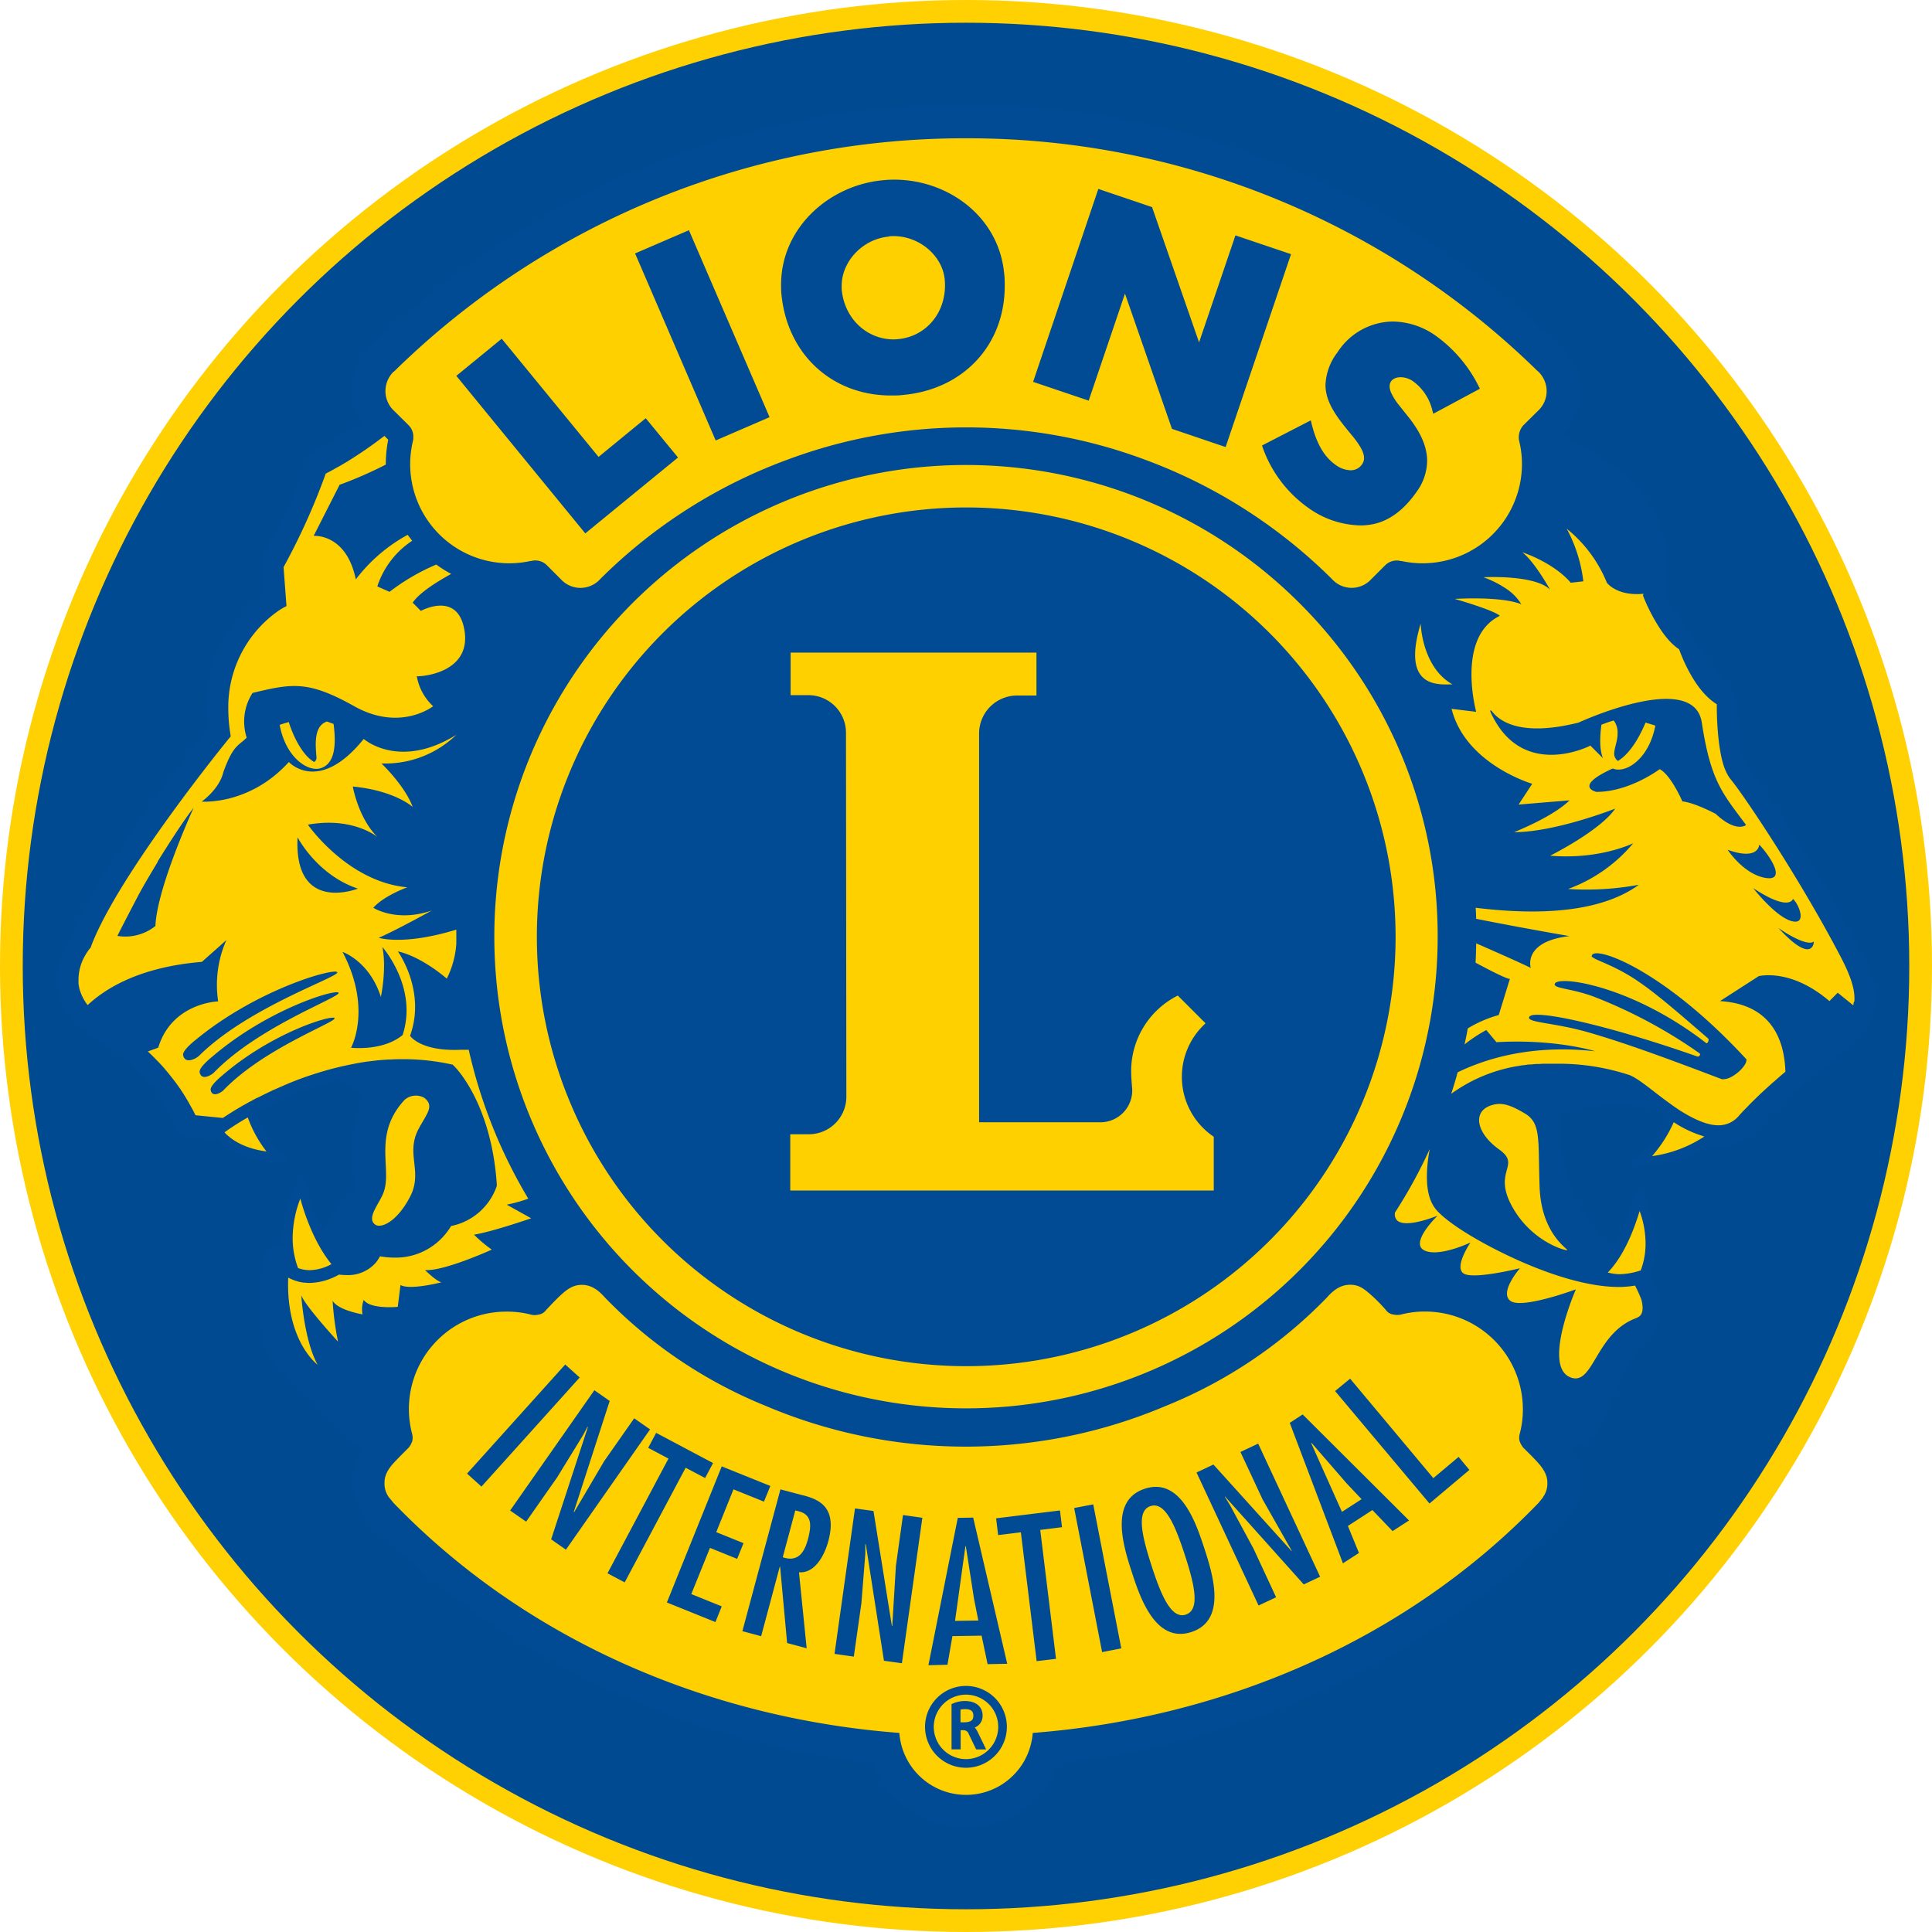 <svg id="Laag_1" data-name="Laag 1" xmlns="http://www.w3.org/2000/svg" xmlns:xlink="http://www.w3.org/1999/xlink" viewBox="0 0 425 425"><defs><style>.cls-1{fill:none;}.cls-2{fill:#004a92;stroke:#ffd002;stroke-miterlimit:10;stroke-width:5px;}.cls-3{clip-path:url(#clip-path);}.cls-4{fill:#ffd000;}.cls-5{fill:#004b93;}</style><clipPath id="clip-path"><rect class="cls-1" x="12.38" y="23.01" width="400.25" height="378.99"/></clipPath></defs><title>Logo-lionsclub-zeist</title><circle class="cls-2" cx="212.5" cy="212.5" r="210"/><g class="cls-3"><path class="cls-4" d="M411.62,219.71c0-3.18-1.23-6.35-3-9.78l-.45-.88h0l-.45-.88c-9-17-20.75-34.63-24.12-38.76l-.06-.06,0-.06a17.73,17.73,0,0,1-1.77-6.44c-.37-3-.25-6-.41-7.57-.2-1.38-.92-2.32-2-3.76s-2.28-3-3.6-4.79c-1.89-2.65-3.91-5.53-5.51-7.83l-2-3a16.88,16.88,0,0,1-.92-1.44c-.74-1.29-1.46-2.2-1.75-2.9a1.93,1.93,0,0,1-.14-.29l-.12-.29.06-.31a26.39,26.39,0,0,0,.53-5.41V125c0-6.62-2.67-17-14.72-23.89-3-1.71-5.59-3.29-8-4.77l-1.07-.68.91-.88a12,12,0,0,0,3.58-8.53V86h0a12.28,12.28,0,0,0-3.72-8.84l-.45-.41A185.42,185.42,0,0,0,212.6,24h-.18A185.61,185.61,0,0,0,82.36,77l-.1.08A12.42,12.42,0,0,0,78.37,86v.29a12.08,12.08,0,0,0,1.93,6.35l.58.93-1,.51c-1.48.76-3.43,1.81-5.33,3-3.13,2-6.13,4.17-7.34,6.81-1,2.32-.95,3.39-1.79,5.57a62.65,62.65,0,0,1-3.39,6.95c-1.27,2.36-2.45,4.36-2.9,5.35a11,11,0,0,0-.68,4.36,33.42,33.42,0,0,0,.35,4.61l.08.6-.49.35A29.63,29.63,0,0,0,46.34,156a34.29,34.29,0,0,0,.29,4.48l0,.41-.27.33c-4.48,5.61-23.93,30.17-29.9,45.36-.34.9-1.07,1.75-1.77,3.19a12.32,12.32,0,0,0-1.36,5.57v.39c0,2.9.95,5.89,4.26,9l1.19,1L19,226l.56.39c.31.23.78.56,1.54,1,4.48,2.74,13.93,9.52,18.53,20l0,0v0l.14.35a2.61,2.61,0,0,0,.68,1c.4.25.16.13.49.25a10.38,10.38,0,0,0,1.34.23c1.52.18,3.68.35,4.17.39h.27a4.47,4.47,0,0,0,.62-.16l.64-.24.45.51a6.14,6.14,0,0,0,.45.48c2.18,2.15,6.12,4.35,13.08,4.52h0s.06,0,.06,0v0a.17.17,0,0,0,0-.06L60.93,254c-1.22-.92-3.24-3.23-5.44-8.82l-.33-.82.78-.41a79.92,79.92,0,0,1,18.65-7.32l.35-.08.32.17a16,16,0,0,1,5.25,3.6l.39.45-.23.56a31.28,31.28,0,0,0-1.09,3.7,40.65,40.65,0,0,0-1.11,9.27,32.33,32.33,0,0,0,.76,7.12l.14.64-.55.38s-.25.19-.7.56-1.07.92-1.75,1.6a17.79,17.79,0,0,0-3.8,5.64l-.12.33-.31.18-.9.52-.95.53-.45-1c-.39-.86-.76-1.73-1.09-2.57a54.82,54.82,0,0,1-2.25-7.36h0l-.08-.4a.07.07,0,0,0-.06-.06s0,0-.06,0a26.78,26.78,0,0,0-3,11.9h0c0,.62,0,1.2.07,1.75l.13,1.6-1.5-.58a2,2,0,0,0-.78-.16h0a2.23,2.23,0,0,0-.48,0,2.3,2.3,0,0,0-1.53,1.18,2.8,2.8,0,0,0-.35.86v0h0v.09a1.08,1.08,0,0,0,0,.14c0,.12-.06.33-.1.58-.08.49-.18,1.21-.3,2.09a56.44,56.44,0,0,0-.44,6.7c.06,4.63.53,9.94,3.92,13.49,5.21,5.2,14.34,14.62,14.94,15.22v0l.08.08a10.61,10.61,0,0,0,3.41,2l1.21.43L80.76,319a12.23,12.23,0,0,0-2.14,6.89c0,.06,0,0,0,.06h0l0,.06a12.26,12.26,0,0,0,3.72,8.82l.44.41a185.25,185.25,0,0,0,109.34,51.65l.62.08.21.58a20.92,20.92,0,0,0,39.11,0l.21-.58.62-.06A185.58,185.58,0,0,0,342.8,335.09l.08-.09a18.56,18.56,0,0,0,2-2.78,12.61,12.61,0,0,0,2-6.15V326a13.26,13.26,0,0,0-2-6.78l-.72-1.11,1.28-.39a9.6,9.6,0,0,0,4.87-3.13,7.08,7.08,0,0,0,.76-1.21c.92-1.79,2.36-5.17,3.91-8.48s3.19-6.58,4.3-7.87c1.32-1.69,5.1-4.33,5.18-8.76v-.41a13.7,13.7,0,0,0-1.48-4.79c-.31-.68-.64-1.25-.88-1.69a2.5,2.5,0,0,0-.19-.31l-.25-.45.18-.45a17.19,17.19,0,0,0,1.3-6.6l0,0a23.45,23.45,0,0,0-2.63-10.44.07.07,0,0,0,0,0h0a0,0,0,0,0,0,0h0s0,0,0,0a.22.22,0,0,1,0,.1c0,.11,0,.25-.08.42-.1.37-.23.86-.39,1.48a46.94,46.94,0,0,1-1.56,4.82,32.86,32.86,0,0,1-2.2,4.76l-.55,1-.9-.66c-11.19-8.18-12.44-21.45-12.44-27.11a27.62,27.62,0,0,1,.12-2.8l.06-.6.55-.22a32.51,32.51,0,0,1,12.19-2.23,47,47,0,0,1,9.32,1l.2.06.18.13c.47.35.95.71,1.44,1.06l.74.51.7.49-.35.76a31.21,31.21,0,0,1-4.09,6.75,13.7,13.7,0,0,1-2.47,2.38,4.59,4.59,0,0,1-.72.45.67.67,0,0,1-.19.09l-.08,0s0,0,0,0h-.06l.08,0s0,0,.06,0h0c7.16-.6,11.95-2.49,15.13-4.59l.35-.23.43.11a7.32,7.32,0,0,0,1.25.18c.31,0,.6,0,.88,0H378a9.65,9.65,0,0,0,7.28-3.39c7.36-8.27,18.71-15.93,23.44-21a10.37,10.37,0,0,0,2.82-6.25h0l.08-1.07Z"/><path class="cls-5" d="M155.11,325.13l1.75-3.29-12.52-6.64-1.75,3.29,4.46,2.37-13.41,25.23,3.78,2,13.41-25.22,4.28,2.26Zm7.05,17.79,1.4-3.46-6-2.42,3.79-9.42,6.71,2.71,1.4-3.45-10.69-4.31L146.7,352.51l10.68,4.31,1.39-3.45-6.7-2.71,4.11-10.16,6,2.43Zm15.52-4.16c-.84,3.15-2.45,4.84-5.49,3.8l2.76-10.3.66.17c3.17.75,2.88,3.35,2.08,6.33Zm-1-9.81-5-1.32-8.37,31.19,4.13,1.11,4.09-15.28.08,0,1.54,16.78,4.3,1.15-1.69-16.71c3.61.28,5.68-3.95,6.46-6.87,2.1-7.84-2.57-9.25-5.59-10.08Zm20.39,15.71-.79,13-.08.06-4.05-25.33-4.07-.57-4.5,32,4.24.6,1.67-11.75.86-10.84,0-2.09.1-.09,4,25.68,3.95.55,4.5-32-4.26-.6-1.59,11.41ZM83.78,219.3c-2.51-7.89-8.43-9.9-8.43-9.9,6.6,12.56,1.87,21.08,1.87,21.08s7,.82,11.35-2.8c3.43-10.48-4.46-19.36-4.46-19.36,1,4.81-.33,11-.33,11ZM139.51,312l-6.61,9.43-6.58,11.18-.11,0,7.91-24.43-3.37-2.36-18.53,26.46,3.52,2.45,6.8-9.71,5.68-9.25,1-1.87.11,0-8.09,24.72,3.25,2.28L143,314.44,139.51,312Zm-15.17-11.84-21.6,24,3.17,2.86,21.61-24-3.18-2.85Zm225.78-89.92c-.14.7,3.72,1.56,8.64,4.59,4.75,2.93,10.47,8,16.86,13.5.58.41-.08,1.3-.25,1.16-16.92-13.14-33.56-15.09-33.37-12.91.08.88,3.84.9,8.57,2.65a108.81,108.81,0,0,1,23.23,12.43c.47.31-.08.82-.37.77-19.57-6.91-37.3-10.9-37.07-8.5.08,1,5.63,1.11,12.46,3,9.44,2.65,21.79,7.38,30,10.49.25-.08,1.36.31,3.74-1.72,1.89-1.77,1.62-2.67,1.62-2.67-18.42-20-33.6-25.15-34-22.8Zm-138,168.63h-.83v-2.8a5.3,5.3,0,0,1,1-.1c1.4,0,1.81.54,1.83,1.42,0,1.1-.57,1.42-2,1.49Zm2.29,1.15a2.71,2.71,0,0,0,1.74-2.67c0-1.87-1.43-3.14-3.81-3.16a6.54,6.54,0,0,0-2.86.61l-.16.07v9.95h2v-4.21h.56a1.2,1.2,0,0,1,1.23.85l1.62,3.37h2.2L215.07,381a4.39,4.39,0,0,0-.62-.95Zm21.88-48.3,6.15,31.71,4.22-.82-6.17-31.68-4.19.8Zm52.21-14.33,7.75,8.94,3.27,3.46-4.32,2.79-6.78-15.15.08,0ZM283.72,313l11.7,30.9,3.52-2.28-2.43-5.94,5.39-3.5,4.44,4.63,3.62-2.34-23.4-23.32L283.72,313ZM65.46,184.19c-.84,16.92,13.27,11.29,13.27,11.29-9-3-13.27-11.29-13.27-11.29Zm195.38,171c-3.21,1-5.41-4.24-7.52-10.76s-3.43-12.07-.23-13.12,5.43,4.23,7.55,10.75,3.43,12.07.2,13.12Zm-9-27.7c-7.92,2.57-4.67,12.8-2.86,18.36s5.2,15.73,13.1,13.16,4.67-12.81,2.86-18.36-5.2-15.73-13.1-13.16Zm-39.35,59.48a7.09,7.09,0,1,1,7.1-7.09,7.11,7.11,0,0,1-7.1,7.09Zm0-16.1a9,9,0,1,0,9,9,9,9,0,0,0-9-9Zm20.67-38.6L219.12,334l.45,3.69,5-.62,3.47,28.35,4.26-.51-3.47-28.36,4.79-.6-.45-3.7Zm-17.93,24.21-5.14.08,2.28-16.43.09,0,1.83,11.73.93,4.65Zm-4.54-22.58-6.46,32.41,4.19-.09,1.09-6.31,6.42-.1,1.32,6.27,4.32-.08-7.49-32.16-3.38.06Zm104.64-8.71L297,303.28,293.69,306l20.77,24.74,8.78-7.39-2.38-2.86-5.51,4.63ZM46.56,232.55s-2.82,2.26-2.65,3.29c.35,2,2.58.68,3.17.08,9.79-10.09,27.59-16.47,27.41-17.5s-15.41,3.37-27.92,14.13ZM267,261.89H173.84V249.51H178a8.25,8.25,0,0,0,8.18-8.33l-.08-80a8.27,8.27,0,0,0-8.27-8.26h-3.91v-9.36H228V153h-4.32a8.36,8.36,0,0,0-8.3,8.35l0,85.52h27a7,7,0,0,0,6.68-7.3c-.1-1.13-.23-2.81-.23-4A18.6,18.6,0,0,1,259.09,219l6.11,6.11A15.89,15.89,0,0,0,267,250.06l0,11.82ZM212.52,111.63A94.45,94.45,0,1,0,307,206.09a94.47,94.47,0,0,0-94.44-94.46ZM407.77,220.5l0,0a6.25,6.25,0,0,1-.08.66l-3.43-2.78-1.83,1.84c-8.53-7.32-15.54-5.49-15.54-5.49l-8.53,5.49c11.56.7,14.19,8.86,14.39,15.54l0,0c-.84.7-1.69,1.44-2.53,2.19-.08.08-.19.14-.27.22-.78.7-1.56,1.4-2.32,2.12l-.21.18c-.78.75-1.52,1.47-2.26,2.2-.17.16-.33.33-.47.49-.74.75-1.48,1.5-2.16,2.28a5.83,5.83,0,0,1-4.54,2.1c-2.51,0-5.59-1.44-8.58-3.35-.68-.46-1.38-.93-2-1.4-3.62-2.57-6.6-5.3-8.88-6.27a49.66,49.66,0,0,0-16.22-2.52c-.47,0-1,0-1.44,0l-.7,0-.74,0-.94.06-.51,0c-.37,0-.74.06-1.11.1-.1,0-.23,0-.35,0-.41,0-.82.1-1.23.16l-.21,0c-.45.06-.92.15-1.38.23h-.08a34.54,34.54,0,0,0-14.39,6.07c.51-1.56,1-3.15,1.42-4.73,6.19-3,16.3-6.19,30.27-4.63,0,0-8.66-2.75-21.73-2l-2.24-2.67a32.12,32.12,0,0,0-4.79,3.17c.27-1.17.51-2.35.72-3.53a26.64,26.64,0,0,1,6.81-2.94l2.45-7.94c-.74-.06-3.56-1.44-7.55-3.58.08-1.42.12-2.84.14-4.26,5.53,2.43,10.14,4.48,12,5.41,0,0-1.83-5.8,8.53-7,0,0-9.56-1.62-20.54-3.8,0-.8-.06-1.62-.1-2.43,13.76,1.69,27.43,1.11,35.9-5.06a63.42,63.42,0,0,1-15.57.93,33.83,33.83,0,0,0,14.33-10.07s-7.3,3.66-18.28,2.75c0,0,11-5.49,14.31-10.36,0,0-13.1,5.18-22.25,5.18,0,0,8.55-3.35,12.19-7l-11.19.93,3-4.57s-14.7-4.3-17.74-16.49l5.41.66s-4.48-16.41,5.2-21.12c-1.23-1.23-9.91-3.72-9.91-3.72s10.06-.66,14.64,1.17a10.79,10.79,0,0,0-3.08-3.25,23.25,23.25,0,0,0-5.24-2.69s11.29-.62,14.64,2.73c0,0-3.35-6.09-6.11-8.22,0,0,6.72,2.14,10.67,6.7l2.76-.31a32.21,32.21,0,0,0-3.66-11.58,29.51,29.51,0,0,1,8.84,11.89s2.18,3,8.06,2.43l-.12.39.18.45a40.59,40.59,0,0,0,2.3,4.75c1.36,2.36,3.12,5.06,5.47,6.62a37,37,0,0,0,2.14,4.81c1.4,2.59,3.35,5.53,6.15,7.28v.16a67.68,67.68,0,0,0,.43,7.9c.41,3.23,1,6.44,2.65,8.49,2.88,3.46,15.3,22,24.2,39.07,1.89,3.6,3,6.62,3,9,0,.23,0,.48,0,.7Zm-44.35,33.82a29.51,29.51,0,0,0,4.77-7.46,24.44,24.44,0,0,0,6.74,3.14,27.61,27.61,0,0,1-11.51,4.32ZM344.77,275c-.23.21-7.87-1.78-12.17-9.66s2.16-8.92-2.84-12.5-5.9-8.29-1.79-9.67c2.14-.7,3.93-.35,7.5,1.79s2.86,5.71,3.21,16.1S345,274.78,344.77,275ZM356,283.11a21.72,21.72,0,0,0,3.68-.31,27.94,27.94,0,0,1,1.42,3.18c.82,3.47-.68,3.76-1.52,4.11-8.78,3.54-9.07,15-14.19,12.87-6.09-2.53,1.27-19.33,1.27-19.33s-11.9,4.43-14.41,2.53,2.12-7.18,2.12-7.18-10.34,2.59-12.44,1.14,1.54-6.79,1.54-6.79-7.07,3.37-10.22,1.69,3-7.61,3-7.61-6.74,2.82-8.84,1.13a1.94,1.94,0,0,1-.53-1.83,108.47,108.47,0,0,0,7.61-13.89v.08c-.08.43-.16.89-.23,1.34h0a31.46,31.46,0,0,0-.37,4.56c0,2.8.45,5.52,2.18,7.47,2.51,2.79,8.92,6.8,16.57,10.36s16.37,6.46,23.4,6.48Zm4.67-16.74a20.84,20.84,0,0,1,1.32,7.16,16.42,16.42,0,0,1-.92,5.53c-.06.14-.1.27-.16.42l-1,.29a15.56,15.56,0,0,1-3.68.53,11.27,11.27,0,0,1-2.55-.37c3.74-3.87,5.92-9.91,7-13.55Zm-21.22,63c-.23.29-.74.9-.92,1.15C309,361.16,268.63,378,227.18,381.21a14.71,14.71,0,0,1-29.34,0c-41.45-3.17-81.77-20-111.31-50.64-.18-.25-.69-.86-.94-1.15a5.07,5.07,0,0,1-1-3.39c0-2.08,1.54-3.74,2.67-4.91s2.61-2.63,2.61-2.63a4.92,4.92,0,0,0,.8-1.4,3.29,3.29,0,0,0,0-1.62,21.43,21.43,0,0,1,20.79-26.94,20.87,20.87,0,0,1,5.35.66,3.16,3.16,0,0,0,1.6,0,2.46,2.46,0,0,0,1.71-1c.29-.29,1.83-2,3.21-3.27s2.71-2.28,4.65-2.28c2.16,0,3.7,1.21,5.12,2.82a103.11,103.11,0,0,0,35.35,23.81,112.54,112.54,0,0,0,88,0,103,103,0,0,0,35.43-23.83c1.42-1.61,3-2.82,5.12-2.82,1.93,0,3,.83,4.65,2.28a35.93,35.93,0,0,1,3.21,3.27,2.35,2.35,0,0,0,1.71,1,3.7,3.7,0,0,0,1.62,0,20.6,20.6,0,0,1,5.33-.66A21.53,21.53,0,0,1,335,310.09a21,21,0,0,1-.7,5.36,3,3,0,0,0,0,1.62,4.9,4.9,0,0,0,.8,1.4s1.6,1.56,2.61,2.63,2.67,2.84,2.67,4.91a5.07,5.07,0,0,1-1,3.39ZM71.57,158.84l.34-.12c.6.21,1.12.41,1.47.53.8,6.09-.33,9-2.92,9.77-2.75.78-7.59-2.34-8.94-9.56.62-.23,1.27-.41,2-.62.88,2.8,2.87,7.24,5.59,8.78a1.08,1.08,0,0,0,.51-1c-.15-2.12-.75-6.64,2-7.77Zm17.56,83a3.75,3.75,0,0,1,4.19-.35c2.3,1.79.6,3.42-1.23,6.83-2.94,5.55,1,9.36-1.87,14.91s-6.44,7.11-7.72,6.13c-1.92-1.46.92-4.52,1.86-7,2-5.26-2.52-12.83,4.77-20.55Zm-9.07,44a5.93,5.93,0,0,0-.31,3.29s-5.39-.88-6.58-3a63.82,63.82,0,0,0,1.19,9s-7.19-7.79-8.08-10.18c0,0,.6,9.87,3.59,15.26,0,0-7-5.12-6.47-19.16h0a10.57,10.57,0,0,0,2.4.92h0a9.36,9.36,0,0,0,1.09.19l.19,0a8.92,8.92,0,0,0,1,.06,13.62,13.62,0,0,0,6.48-1.83c.6.06,1.15.1,1.69.1a8.12,8.12,0,0,0,6.35-2.65,9,9,0,0,0,1-1.48,18,18,0,0,0,3.23.29,14.08,14.08,0,0,0,9.81-3.76,14.53,14.53,0,0,0,2.59-3.19,13.41,13.41,0,0,0,10-8.66l.06-.23v-.25c-1.22-18.07-9.23-25.9-9.42-26.07l-.29-.29-.39-.08A49.29,49.29,0,0,0,88.55,233c-.82,0-1.64,0-2.47.07l-.6,0c-.8.06-1.6.1-2.39.18h0c-.8.09-1.58.18-2.36.29-.21,0-.4.06-.6.08-.76.12-1.52.25-2.26.4h0c-.76.14-1.52.31-2.26.47l-.57.12c-.73.18-1.45.35-2.15.54,0,0,0,0,0,0-.72.19-1.42.39-2.12.6l-.53.16c-.68.21-1.34.42-2,.64,0,0,0,0,0,0-.68.23-1.34.45-2,.7l-.49.18c-.62.23-1.23.48-1.83.72h0c-.61.25-1.2.49-1.8.77l-.43.18c-.56.25-1.11.5-1.65.72,0,0,0,0,0,0l-1.59.77-.38.18-1.39.7a.11.11,0,0,1-.08,0c-.45.24-.89.47-1.32.72l-.37.18-1.07.6-.12.06c-2.32,1.32-3.95,2.41-4.71,2.9L43,245.33c-.31-.66-.64-1.28-1-1.91l-.2-.35c-.32-.6-.67-1.19-1-1.74l-.19-.31c-.35-.55-.71-1.11-1.07-1.64a.39.39,0,0,1-.08-.11c-.38-.56-.78-1.09-1.18-1.62a2.79,2.79,0,0,0-.22-.27c-.39-.54-.8-1-1.21-1.53l-.14-.16c-.41-.5-.84-1-1.25-1.45a.2.2,0,0,1-.08-.08c-.43-.47-.88-.92-1.32-1.37l-.19-.19c-.43-.43-.88-.88-1.34-1.3h0l2.28-.84c3-9.89,13.18-10.18,13.18-10.18a24.31,24.31,0,0,1,1.81-13.48l-5.39,4.79c-13.31,1.11-20.91,5.57-25.13,9.51h0a10.27,10.27,0,0,1-1.8-3.57,2.52,2.52,0,0,1-.07-.27c0-.14-.06-.31-.08-.45l-.06-.41a2.83,2.83,0,0,1,0-.33c0-.25,0-.49,0-.74a10.62,10.62,0,0,1,1.27-4.81,12.82,12.82,0,0,1,.88-1.42c.23-.33.37-.45.35-.45l.18-.21.08-.25c3-8,10.64-19.49,17.46-28.91s12.85-16.8,12.87-16.82l.39-.47-.09-.64a35,35,0,0,1-.44-5.37,25.89,25.89,0,0,1,10.18-21c.58-.43,1-.74,1.36-.95l.45-.27.81-.43-.64-8.57a145.2,145.2,0,0,0,9.28-20.58c.82-.41,1.59-.84,2.34-1.27.25-.12.47-.27.72-.39l1.46-.86.76-.47,1.25-.8c.23-.14.45-.29.68-.45.41-.27.8-.51,1.17-.78l.58-.39c.39-.29.76-.53,1.13-.8a5,5,0,0,1,.41-.29l2.41-1.79.83.84a27.08,27.08,0,0,0-.53,5.41s0,0,0,.06a89.27,89.27,0,0,1-10.16,4.44L69,117.88s7.18-.6,9.27,9.58a35.75,35.75,0,0,1,11.41-9.81c.31.43.64.86,1,1.3A19.13,19.13,0,0,0,83,129l2.69,1.19a46.9,46.9,0,0,1,10.28-6,27.45,27.45,0,0,0,3.28,2.06c-3.4,1.87-7.12,4.26-8.46,6.33l1.79,1.81s8.09-4.5,9.58,4.2-7.77,10.18-10.47,10.18a11.7,11.7,0,0,0,3.59,6.58s-7.19,5.7-17.36,0-13.67-5-22.36-2.92a11.58,11.58,0,0,0-1.29,9.85c-2,1.91-3,1.71-5.13,7.55-.87,3.78-4.77,6.5-4.77,6.5s10.48.88,19.17-8.7c0,0,6.58,7.2,16.47-5.08,0,0,7.77,6.89,20.36-.9a22.49,22.49,0,0,1-16.47,6.29s5.1,4.79,6.89,9.58c0,0-3.89-3.6-13.18-4.5,0,0,1.19,6.89,5.39,11.08,0,0-5.39-4.48-15.27-2.69,0,0,8.69,12.58,21.87,13.78,0,0-5.1,1.81-7.48,4.5,0,0,5.08,3.29,12.87.6,0,0-8.08,4.48-11.68,6,0,0,5.39,1.79,17.07-1.79,0,.56,0,1.11,0,1.67s0,.93,0,1.4a19.88,19.88,0,0,1-2.1,7.71s-5.39-4.79-10.77-6c0,0,6.29,8.67,2.69,18.57,0,0,2.24,3.47,11.08,3.08.7,0,1.3,0,1.83,0a111.44,111.44,0,0,0,13.1,32.75,31.22,31.22,0,0,1-4.75,1.32l5.39,3s-8.68,3-12.58,3.6a30.52,30.52,0,0,0,3.91,3.29s-10.49,4.79-14.68,4.5c0,0,2.4,2.39,3.6,2.69,0,0-6.89,1.79-9,.6l-.6,4.8s-6,.59-7.48-1.51Zm-14-22.18c1,3.68,3.19,9.93,6.85,14.43a10.43,10.43,0,0,1-4.81,1.32,7.5,7.5,0,0,1-2.53-.46,18.63,18.63,0,0,1-1.19-6.66,24.29,24.29,0,0,1,1.69-8.63Zm-7.4-10.35c-4.65-.64-7.34-2.32-9-3.91-.14-.16-.12-.16-.27-.33l.6-.41s1.07-.78,3.08-2c.43-.27.92-.56,1.44-.84a27,27,0,0,0,4.11,7.48Zm257.6-47.25a103.76,103.76,0,1,1-30.39-73.38,103.37,103.37,0,0,1,30.39,73.38Zm-3.74-68.88s.25,9.58,7,13.37c-2.51-.06-11.45,1.36-7-13.37ZM86.6,81.79l.29-.27a179.15,179.15,0,0,1,125.53-51.1h.18a179.15,179.15,0,0,1,125.53,51.1l.31.27A6,6,0,0,1,340.23,86a5.89,5.89,0,0,1-1.77,4.24l-3.35,3.31a3.95,3.95,0,0,0-.93,3.43l0,0a21.21,21.21,0,0,1,.62,5.14,21.85,21.85,0,0,1-26.46,21.3h-.06l-.14,0a3.18,3.18,0,0,0-.88-.12,3.63,3.63,0,0,0-2.61,1.11l0,0-3,3a5.83,5.83,0,0,1-8.62,0A114.42,114.42,0,0,0,251.54,101a112.41,112.41,0,0,0-78,0A113.91,113.91,0,0,0,132,127.42a5.83,5.83,0,0,1-8.62,0l-3-3-.06-.06a3.55,3.55,0,0,0-2.59-1.07,3.17,3.17,0,0,0-.88.12l-.17,0h0A21.8,21.8,0,0,1,90.84,97v0a3.61,3.61,0,0,0,.08-.82,3.55,3.55,0,0,0-1-2.61l-3.35-3.31A5.89,5.89,0,0,1,84.79,86a6,6,0,0,1,1.81-4.26Zm326,138c0-3.76-1.54-7.36-3.54-11.2h0c-9.09-17.29-21.16-35.47-24.69-39.81a17.07,17.07,0,0,1-1.65-6c-.35-2.88-.25-5.8-.41-7.59s-1.13-2.78-2.14-4.21-2.28-3-3.58-4.77c-1.89-2.65-3.91-5.51-5.51-7.83s-2.84-4.13-2.92-4.32c-.76-1.32-1.52-2.37-1.71-2.82,0-.1-.08-.18-.12-.27a28.45,28.45,0,0,0,.53-5.61v-.16c0-6.85-2.69-17.81-15.21-24.92-2.94-1.71-5.57-3.27-7.94-4.75a13.16,13.16,0,0,0,3.89-9.31V86h0a13.34,13.34,0,0,0-4.05-9.58l-.43-.37A186.42,186.42,0,0,0,212.6,23h-.18A186.65,186.65,0,0,0,81.7,76.22l-.14.12A13.5,13.5,0,0,0,77.38,86h0v.12a13.28,13.28,0,0,0,2.08,7.07C78,94,76,95,74.05,96.25c-3.15,2-6.31,4.21-7.73,7.24-1.07,2.47-1,3.6-1.8,5.61a64.13,64.13,0,0,1-3.34,6.83c-1.27,2.34-2.43,4.32-2.92,5.43a12,12,0,0,0-.78,4.75,34.82,34.82,0,0,0,.37,4.75A30.62,30.62,0,0,0,45.33,156a40,40,0,0,0,.29,4.61c-4.5,5.65-24,30.14-30.06,45.67-.37,1.11-3.17,4-3.18,9.07v.1c-.07,3.2,1,6.68,4.6,10.05l1.23,1.09.25.18a20,20,0,0,0,2.15,1.46c4.41,2.69,13.7,9.4,18.15,19.51a3.17,3.17,0,0,0,.18.5,3.57,3.57,0,0,0,.95,1.32,1.88,1.88,0,0,0,.8.4,9.91,9.91,0,0,0,1.52.27c1.71.21,4.28.39,4.3.39h.37a3.54,3.54,0,0,0,.86-.23c.16.18.31.35.49.54,2.36,2.34,6.6,4.65,13.78,4.82h0a1.07,1.07,0,0,0,1-.95,1.08,1.08,0,0,0-.84-1.18h0c-.33-.1-2.9-1.36-5.82-8.8a79.33,79.33,0,0,1,18.4-7.24,15.34,15.34,0,0,1,4.93,3.36,39.44,39.44,0,0,0-1.5,20.66s-4.7,3.36-6.6,8.27l-.9.49c-.39-.84-.74-1.69-1-2.51a54.61,54.61,0,0,1-2.31-7.63,1.06,1.06,0,0,0-2-.27,27.9,27.9,0,0,0-3.13,12.36c0,.66,0,1.26.08,1.83a3.43,3.43,0,0,0-1.17-.23,2.83,2.83,0,0,0-.66.08,3.3,3.3,0,0,0-2.24,1.65,4.72,4.72,0,0,0-.45,1.18v.06a58.23,58.23,0,0,0-.88,9.79c.06,4.65.47,10.24,4.19,14.17,5.39,5.36,14.95,15.23,15,15.25l.1.1a12.07,12.07,0,0,0,3.72,2.2,13.14,13.14,0,0,0-2.32,7.45V326h0a13.32,13.32,0,0,0,4.05,9.56l.43.39A186.43,186.43,0,0,0,192,387.85a21.91,21.91,0,0,0,41,0,186.58,186.58,0,0,0,110.56-52.12l.1-.1a20.35,20.35,0,0,0,2.08-2.92,13.45,13.45,0,0,0,2.16-6.67.7.7,0,0,0,0-.14,13.71,13.71,0,0,0-2.18-7.29,10.89,10.89,0,0,0,5.37-3.46,8.23,8.23,0,0,0,.86-1.4c.95-1.85,2.39-5.2,3.95-8.51a44.56,44.56,0,0,1,4.17-7.68c1-1.42,5.26-4.36,5.39-9.36a3.3,3.3,0,0,0,0-.47,14.53,14.53,0,0,0-1.56-5.16,16,16,0,0,0-.93-1.75c-.06-.12-.12-.23-.18-.33a17.78,17.78,0,0,0,1.36-7,24.59,24.59,0,0,0-2.74-10.9,1.07,1.07,0,0,0-2,.25,46,46,0,0,1-2,6.69,36.92,36.92,0,0,1-2.14,4.67c-14-10.22-11.93-29-11.93-29,7.2-2.88,14.85-2.43,20.93-1.16.47.37,1,.72,1.46,1.07.25.19.49.37.76.53a31.86,31.86,0,0,1-3.95,6.54,13.62,13.62,0,0,1-2.3,2.23c-.27.18-.45.3-.58.37l-.14.06h0a1.06,1.06,0,0,0,.39,2.06h.08c7.3-.62,12.25-2.55,15.58-4.74a7.6,7.6,0,0,0,1.42.2,7.43,7.43,0,0,0,1,0H378a10.57,10.57,0,0,0,8-3.7c7.24-8.14,18.53-15.77,23.42-21a11.44,11.44,0,0,0,3.14-7.87v0h0v0ZM391.2,204.13c7.71,8.35,7.81,3,7.81,3-1.81,1.27-7.81-3-7.81-3ZM128.77,117.32l20.38-16.68L142.05,92l-10.38,8.51-21.3-26-10,8.18.39.45,28,34.21Zm149-18.86a27.55,27.55,0,0,0,10.06,13.28,20.33,20.33,0,0,0,11.41,3.84,12.81,12.81,0,0,0,1.52-.08c4.85-.47,8.39-3.74,10.9-7.36a11.74,11.74,0,0,0,2.28-6.72c0-3.62-1.87-6.93-4.36-10l-1.85-2.32A12.4,12.4,0,0,1,306,86.34a3.5,3.5,0,0,1-.31-1.36c0-1.27,1-2,2.47-2a4.8,4.8,0,0,1,2.69.9,11,11,0,0,1,4.24,6.42l.2.72,10.26-5.51-.25-.49a30.28,30.28,0,0,0-9.46-11.16h0a16.64,16.64,0,0,0-9.44-3.13,14.66,14.66,0,0,0-12.19,6.79,12.53,12.53,0,0,0-2.63,7.13c0,3.8,2.38,6.95,5.33,10.53,1.19,1.42,3.19,3.82,3.15,5.59a2.27,2.27,0,0,1-.39,1.3,3,3,0,0,1-2.61,1.38,5.84,5.84,0,0,1-3.15-1.11c-3.06-2.12-4.48-5.55-5.39-9.15l-.17-.72L277.62,98l.16.49ZM195.49,52a9.63,9.63,0,0,1,1.07-.06h0c5.8,0,10.79,4.42,11.26,9.56h0q.06.65.06,1.3c0,6.39-4.46,11.27-10.3,11.8a9,9,0,0,1-1,.06c-5.79,0-10.81-4.44-11.43-11,0-.29,0-.55,0-.82,0-5.18,4.47-10.26,10.41-10.8ZM196,87h0c.87,0,1.77,0,2.67-.12,13.26-1.21,22.37-11,22.35-24,0-.86,0-1.77-.12-2.67-1.17-12.6-12.37-20.69-24.2-20.69a24.12,24.12,0,0,0-2.43.12c-12,1.11-22.45,10.57-22.45,23,0,.68,0,1.38.08,2.1C173.2,78.09,183.16,87,196,87Zm51.45-22.47,10.36,29.81,11.8,4L284,55.91l-12.23-4.13-8,23.54L253.43,45.56l-11.82-4L227.26,84l12.23,4.13,8-23.6Zm-90,32.36,11.84-5.12L151.55,50.64l-11.86,5.12.25.53,17.5,40.61ZM48.7,236.75s-2.51,2.05-2.36,3c.29,1.79,2.29.62,2.82.08,8.74-9.13,24.61-14.9,24.45-15.83S59.87,227,48.7,236.75Zm-14-47.17c-1.54,2.59-2.88,4.79-4.23,7.3v0c-1.42,2.71-3.68,7.05-4.65,9a10.61,10.61,0,0,0,8.37-2.18c.33-8.43,8.41-26,8.41-26-2.3,2.88-5.76,8.35-7.92,11.82ZM272.87,319.4l4.87,10.43,6.4,11.28,0,.12-17.21-19.06-3.72,1.75,13.65,29.26,3.86-1.81-5-10.75-5.16-9.54-1.11-1.81,0-.1,17.35,19.37,3.6-1.69-13.63-29.28-3.89,1.83ZM74.2,213.9c-.21-1.11-17.19,3.41-31,14.72,0,0-3.12,2.38-2.92,3.48.41,2.11,2.9.76,3.54.12C54.58,221.57,74.4,215,74.2,213.9Zm309.93-32.38c-5.18-7-7.77-9.52-9.77-22.56-1.77-11.74-27.12,0-27.12,0-12.46,3.11-17.27-.14-19.08-2.53,0-.06-.53-.43-.25.25,6.89,15.17,21.94,7.34,21.94,7.34l2.76,2.76c-.64-1.6-.78-4-.33-7.36.58-.21,1.58-.62,2.71-.93a4.38,4.38,0,0,1,.84,2.9c.06,1.38-.74,3.23-.74,4.4a1.91,1.91,0,0,0,.82,1.6c2.88-1.71,5-5.84,6.07-8.43.74.21,1.46.43,2.16.66-1.38,7.22-6.21,10.34-9,9.56l-.39-.12c-8.8,4-3.58,5.14-3.58,5.14,7.32,0,13.92-5,13.92-5,2.45,1.21,5,7.09,5,7.09,2.74.29,7.32,2.74,7.32,2.74,4.56,4.28,6.7,2.45,6.7,2.45Zm2.86,4.32s-.1,3.56-6.95,1.09c0,0,3.35,5.14,8,6.13,5,1.07,1.71-4.3-1-7.22Zm7.42,11.9s-.72,2.92-8.74-2.37c0,0,4.85,6.25,8.41,7.24s1.6-3.8.33-4.87Z"/></g></svg>